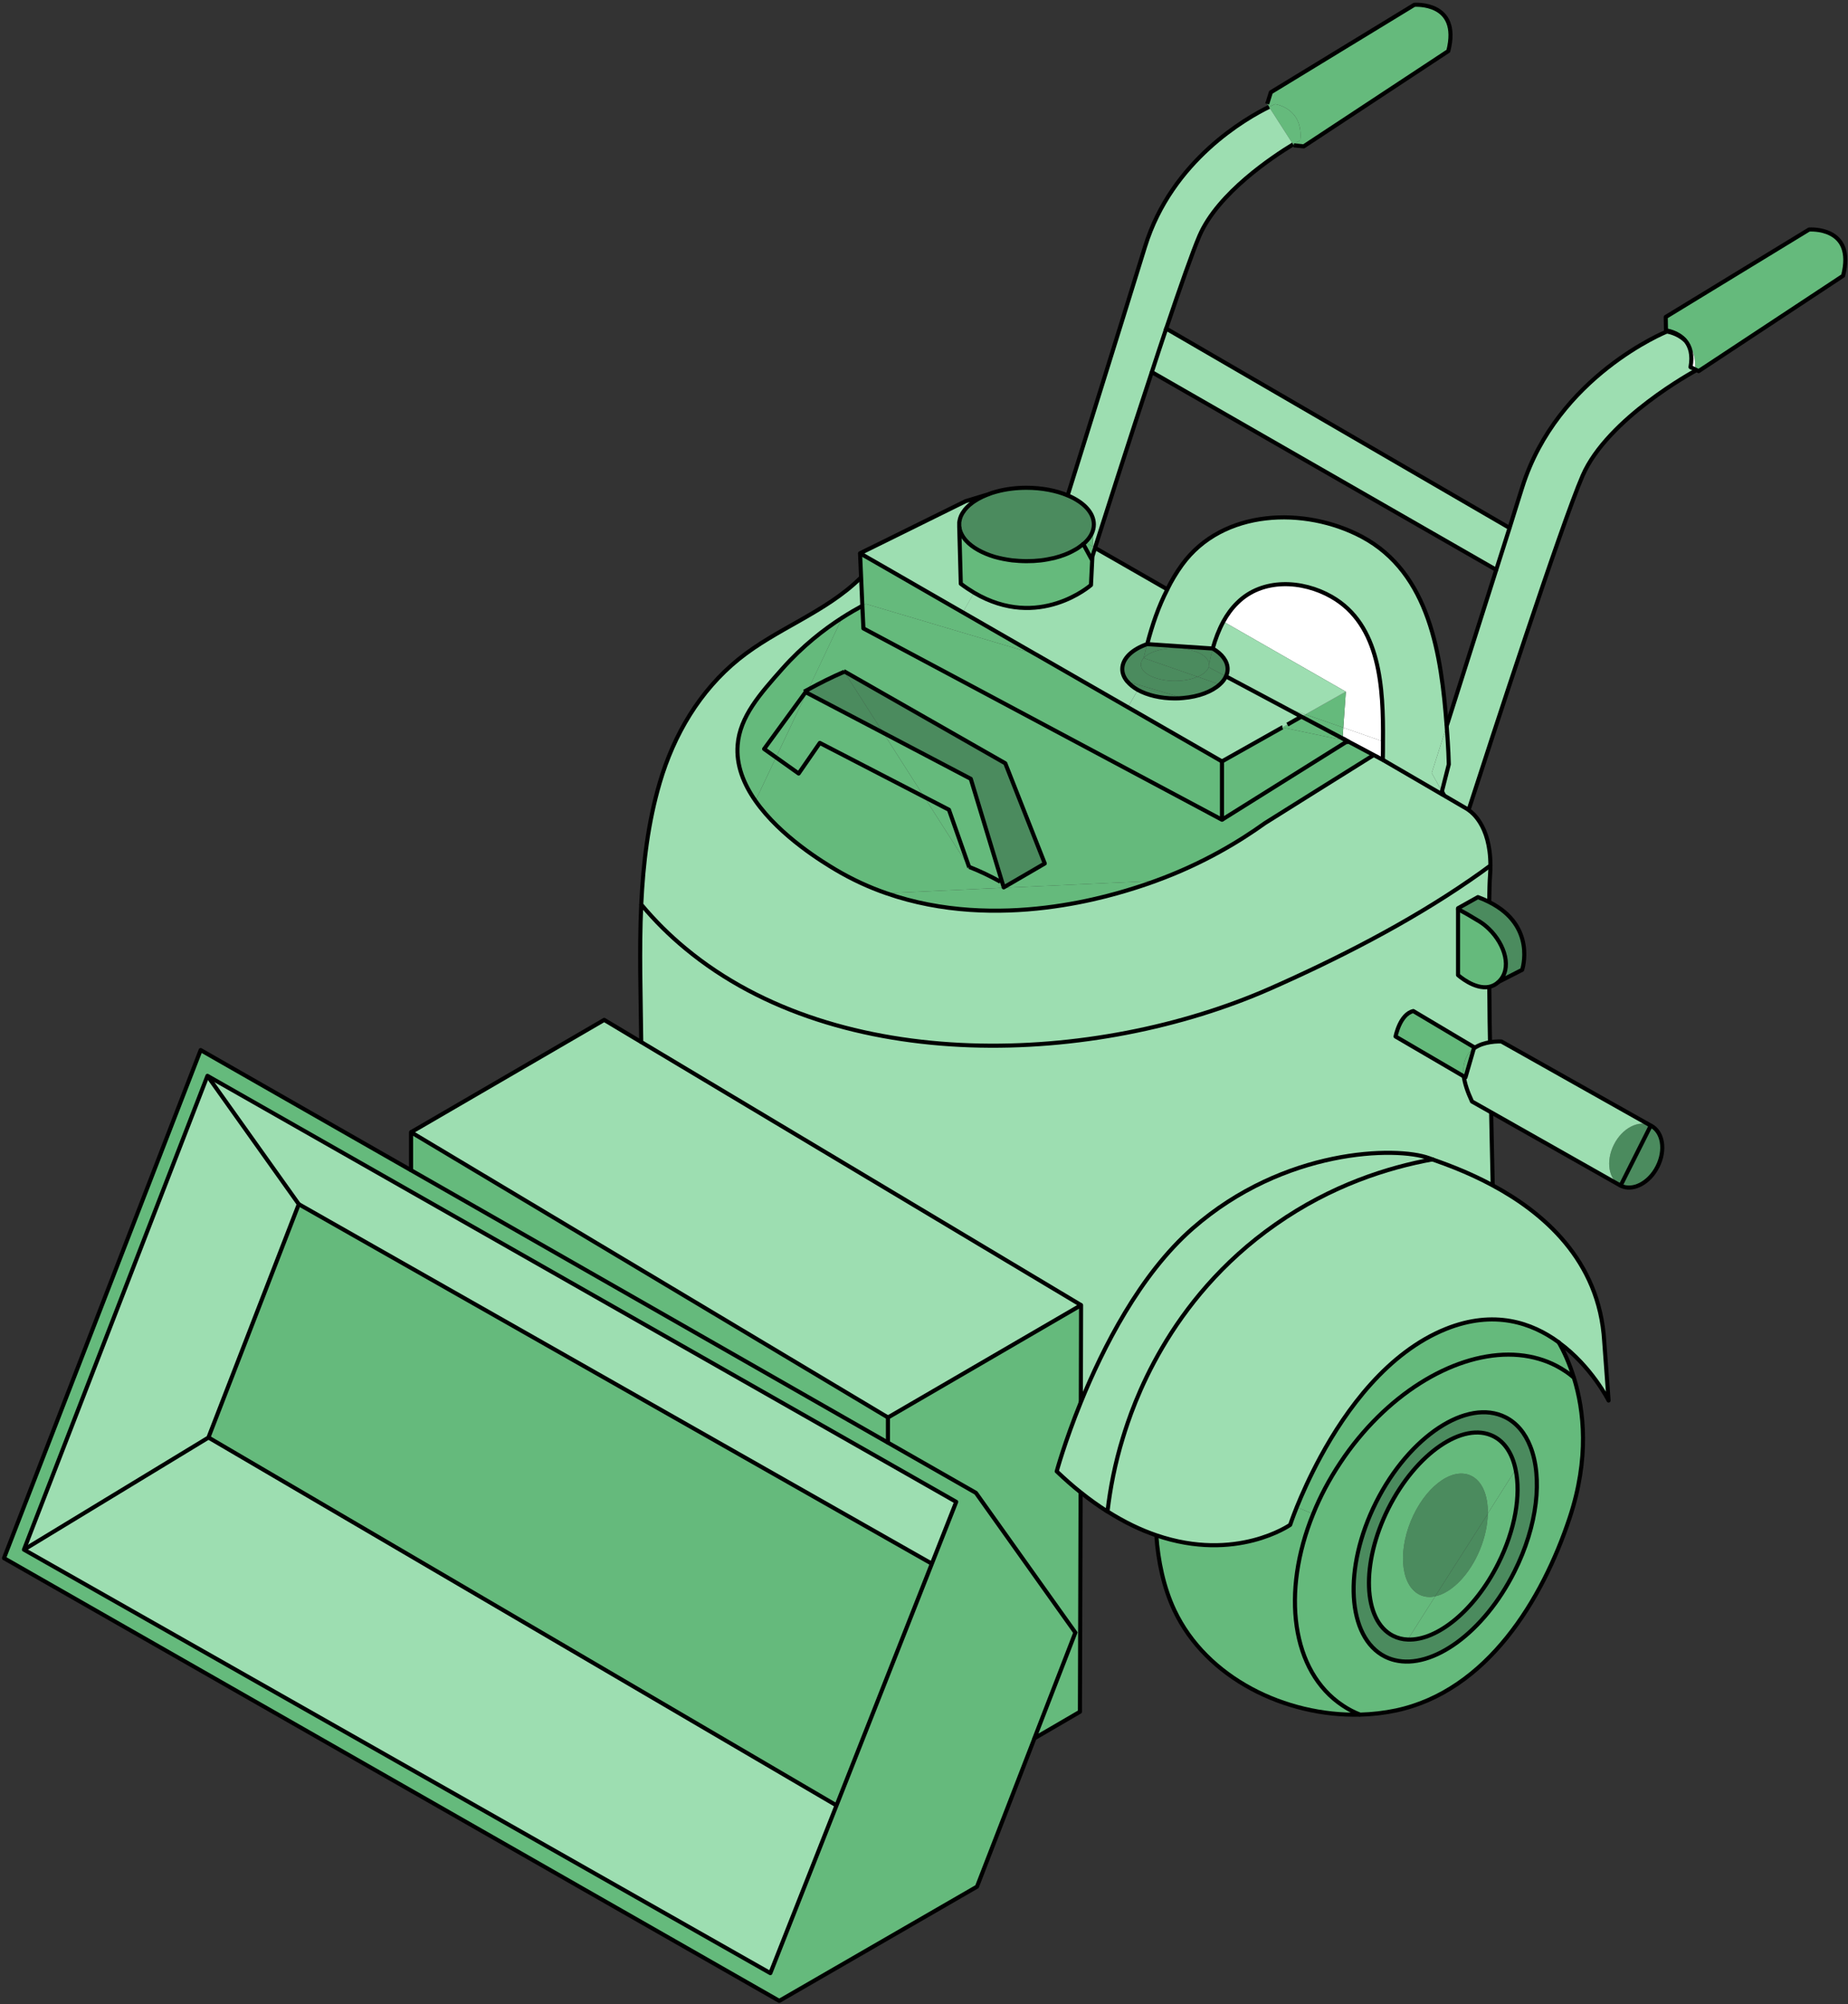 <svg viewBox="0 0 226 245" fill="none" xmlns="http://www.w3.org/2000/svg">
<rect x="0" y="0" width="226" height="245" fill="#333333" stroke="none"/>
<g clip-path="url(#clip0_1_21742)">
<path d="M168 92.3C167.62 92.54 167.23 92.78 166.85 93.02C162.79 95.56 158.73 98.09 154.69 100.63C151.75 102.74 147.26 105.53 141.35 107.68L122.75 108.53V108.48L127.77 105.56L122.94 93.31L103.19 82.04L103.24 82.12C101.74 82.77 100.27 83.5 98.84 84.29V84.27L103 75.51C103.89 74.94 104.72 74.46 105.46 74.06L105.59 76.82L149.44 100.21L164.59 90.73L164.95 90.69L164.78 90.59L167.81 92.2H167.82L168 92.3Z" fill="#65BA7C"/>
<path d="M169.13 90.64C169.13 91.41 169.13 92.16 169.11 92.89L168 92.3C168 92.3 168.03 92.28 168.05 92.27L167.82 92.2H167.81L164.78 90.59L164.63 90.51L164.19 90.27L164.21 90.03L164.28 88.95L169.13 90.64Z" fill="white"/>
<path d="M156.81 88.93H156.82L164.76 90.59H164.78L164.95 90.69L164.59 90.73L149.44 100.21V93.08L156.81 88.93Z" fill="#65BA7C"/>
<path d="M164.76 90.59L156.82 88.93L157.44 88.58L159.17 87.61L164.19 90.27L164.63 90.51L164.76 90.59Z" fill="#65BA7C"/>
<path d="M176.26 97.05L169.11 92.89C169.12 92.16 169.13 91.41 169.13 90.64C169.19 84.11 168.84 76.36 162.82 72.94C159.27 70.92 154.38 70.65 151.32 73.69C150.63 74.36 150.07 75.14 149.61 75.98C149.05 77.02 148.63 78.13 148.31 79.28L144.14 79L140.29 78.74C140.89 76.44 141.66 74.16 142.75 72.05C143.26 71.01 143.86 70 144.55 69.05C149.52 62.2 159.56 61.91 166.54 65.61C174.88 70.05 176.27 80.15 176.92 88.75C175.8 92.25 175.09 94.5 175.09 94.5L176.34 96.74C176.31 96.84 176.29 96.95 176.26 97.05Z" fill="#9DDEB1"/>
<path d="M151.32 73.69C154.38 70.65 159.27 70.92 162.82 72.94C168.84 76.36 169.19 84.11 169.13 90.64L164.28 88.95L164.59 84.56L164.58 84.55L149.61 75.98C150.07 75.14 150.63 74.36 151.32 73.69Z" fill="white"/>
<path d="M207.29 45.14C207.41 43.45 206.85 42.36 206.16 41.69C206.15 41.67 206.14 41.67 206.13 41.66C206.11 41.65 206.1 41.63 206.09 41.62C205.17 40.55 203.74 40.39 203.74 40.39L203.71 38.75L221.24 28.06C221.24 28.06 226.97 27.61 225.4 33.71L207.73 45.37L207.29 45.15V45.14Z" fill="#65BA7C"/>
<path d="M207.29 45.15L206.74 44.88C207.03 43.35 206.68 42.33 206.13 41.66C206.14 41.67 206.15 41.67 206.16 41.69C206.85 42.36 207.41 43.45 207.29 45.14V45.15Z" fill="white"/>
<path d="M207.27 45.36C207.27 45.36 196.62 51.1 193.55 58.14C190.95 64.11 182.21 90.96 179.6 99.02C179.39 98.86 179.26 98.8 179.26 98.8L176.62 97.26L176.34 96.74C176.58 95.77 176.86 94.67 177.18 93.45C177.16 92.49 177.11 91.56 177.05 90.61C177.01 90 176.96 89.38 176.92 88.76C178.46 83.91 180.76 76.68 182.98 69.66C183.53 67.93 184.08 66.21 184.61 64.54C185.14 62.81 185.67 61.15 186.16 59.58C190.44 45.93 203.85 40.53 203.85 40.53C203.85 40.53 205.1 40.69 206.09 41.62C206.1 41.63 206.11 41.65 206.13 41.66C206.68 42.33 207.03 43.35 206.74 44.88L207.29 45.15C207.29 45.22 207.29 45.28 207.27 45.36Z" fill="#9DDEB1"/>
<path d="M201.88 137.6C203.36 138.34 203.73 140.59 202.71 142.61C201.69 144.64 199.67 145.68 198.19 144.94L201.88 137.6Z" fill="#4B8B5E"/>
<path d="M201.88 137.6L198.19 144.94C196.72 144.2 196.35 141.96 197.37 139.93C198.39 137.9 200.41 136.86 201.88 137.6Z" fill="#4B8B5E"/>
<path d="M190.64 164.11L190.63 164.1H190.64V164.11Z" fill="white"/>
<path d="M168.29 183.64C164.23 191.72 164.72 200.17 169.39 202.52C169.77 202.71 170.16 202.85 170.57 202.95C175.19 204.09 181.47 199.57 185.2 192.14C188.05 186.47 188.66 180.62 187.15 176.82C186.51 175.19 185.49 173.95 184.1 173.25C179.43 170.91 172.36 175.56 168.29 183.64ZM166.1 175.86C172.2 168.44 180.42 164.58 187.01 165.83C188.58 166.13 190.05 166.7 191.38 167.59C191.77 167.84 192.14 168.12 192.48 168.43C193.72 172.41 194.38 178.26 191.96 185.55C188.63 195.58 181.86 206.72 170.72 209.1C169.29 209.4 167.82 209.57 166.33 209.61C165.59 209.32 164.88 208.95 164.21 208.5C157.92 204.33 156.69 194.66 160.59 185.08C161.44 182.97 162.55 180.86 163.91 178.82C164.6 177.78 165.33 176.79 166.1 175.86Z" fill="#65BA7C"/>
<path d="M182.98 69.66L140.86 45.49C141.45 43.67 142.05 41.87 142.62 40.17L184.61 64.54C184.08 66.21 183.53 67.93 182.98 69.66Z" fill="#9DDEB1"/>
<path d="M183.27 120.03C182.91 120.37 182.53 120.55 182.13 120.64C180.31 121.02 178.31 119.2 178.31 119.2V111.13C179.03 111.52 179.93 112.03 180.97 112.67C181.38 112.93 181.77 113.24 182.12 113.59C184.05 115.47 184.97 118.44 183.27 120.03Z" fill="#65BA7C"/>
<path d="M178.31 111.03V119.2C178.31 119.2 180.31 121.02 182.13 120.64L182.15 122.3C182.16 123.98 182.18 125.69 182.22 127.41C181.6 127.51 180.87 127.72 180.26 128.15L180.29 128.03L172.84 123.6C171.19 123.98 170.67 126.71 170.67 126.71L179.01 131.58C179.13 132.43 179.45 133.44 180.02 134.66L182.36 135.98L182.44 139.84L182.55 144.91C179.51 143.27 176.74 142.29 175.19 141.74C175.19 141.74 175.19 141.73 175.17 141.73H175.16C175.01 141.67 174.88 141.62 174.75 141.58C170.76 140.13 157.05 140.36 145.84 150.17C139.39 155.81 134.86 164.8 132.17 171.41L132.2 159.55L78.41 127.39C78.35 121.83 78.15 116.17 78.41 110.57C80.07 112.56 81.88 114.35 83.83 115.96C102.64 131.55 133.94 130.29 155.39 120.82C163.36 117.3 172.16 112.84 179.75 107.6C180.6 107.02 181.44 106.42 182.26 105.81C182.26 106.17 182.25 106.55 182.22 106.94C182.16 107.7 182.13 108.85 182.11 110.27C181.69 110.05 181.23 109.85 180.73 109.67L178.3 111.03H178.31Z" fill="#9DDEB1"/>
<path d="M186.15 118.56L183.27 120.03C184.97 118.44 184.05 115.47 182.12 113.59C181.77 113.24 181.38 112.93 180.97 112.67C179.93 112.03 179.03 111.52 178.31 111.13V111.03L180.74 109.67C181.24 109.85 181.7 110.05 182.12 110.27C187.95 113.2 186.15 118.56 186.15 118.56Z" fill="#4B8B5E"/>
<path d="M181.95 185.02V185.06L175.52 195.13C174.91 195.28 174.32 195.24 173.77 195.02C171.43 194.07 170.88 190.01 172.53 185.96C174.19 181.9 177.42 179.39 179.76 180.34C181.23 180.94 181.99 182.75 181.95 185.02Z" fill="#4B8B5E"/>
<path d="M175.52 195.13L181.95 185.06C181.92 186.41 181.61 187.91 181 189.41C179.73 192.52 177.53 194.72 175.52 195.14V195.13Z" fill="#4B8B5E"/>
<path d="M169.79 184.4C173.18 177.67 178.93 173.72 182.64 175.58C184.05 176.29 184.96 177.75 185.35 179.65L181.95 185.02C181.99 182.75 181.23 180.94 179.76 180.34C177.42 179.39 174.19 181.9 172.53 185.96C170.88 190.01 171.43 194.07 173.77 195.02C174.32 195.24 174.91 195.28 175.52 195.14L172.16 200.43C171.53 200.41 170.93 200.26 170.37 199.98C166.67 198.12 166.41 191.14 169.79 184.4Z" fill="#65BA7C"/>
<path d="M201.88 137.6C200.41 136.86 198.39 137.9 197.37 139.93C196.35 141.96 196.72 144.2 198.19 144.94L182.36 135.98L180.02 134.66C179.45 133.44 179.13 132.43 179.01 131.58L179.22 131.7L180.25 128.16H180.26C180.87 127.72 181.6 127.51 182.22 127.41C183 127.28 183.61 127.32 183.61 127.32L201.88 137.6Z" fill="#9DDEB1"/>
<path d="M179.01 131.58C178.78 129.81 179.4 128.77 180.25 128.16L179.22 131.7L179.01 131.58Z" fill="#65BA7C"/>
<path d="M180.25 128.16C179.4 128.77 178.78 129.81 179.01 131.58L170.67 126.71C170.67 126.71 171.19 123.98 172.84 123.6L180.29 128.03L180.26 128.15H180.25V128.16Z" fill="#65BA7C"/>
<path d="M175.09 94.5C175.09 94.5 175.8 92.25 176.92 88.76C176.96 89.38 177.01 90 177.05 90.61C177.11 91.56 177.16 92.49 177.18 93.44C176.86 94.67 176.58 95.77 176.34 96.74L175.09 94.5Z" fill="#9DDEB1"/>
<path d="M175.19 141.74C176.74 142.29 179.51 143.27 182.55 144.91C188.57 148.15 195.61 153.95 196.19 164.01L196.72 171.21C196.72 171.21 194.65 167.05 190.65 164.13C190.65 164.13 190.647 164.123 190.64 164.11L190.63 164.1C187.32 161.67 182.7 160.11 176.85 162.45C169.69 165.32 164.61 172.35 161.51 178.06C160.18 180.51 159.21 182.71 158.59 184.24C158.05 185.59 157.78 186.41 157.78 186.41C157.78 186.41 151.18 191.03 141.42 187.69C139.54 187.05 137.55 186.11 135.45 184.78H135.44C135.77 181.96 136.35 178.91 137.34 175.71C138.49 171.98 142.72 158.95 156.01 149.67C162.83 144.89 169.73 142.72 175.18 141.73H175.2L175.19 141.74Z" fill="#9DDEB1"/>
<path d="M185.35 179.65C186.01 182.73 185.31 186.99 183.22 191.15C180.34 196.88 175.75 200.59 172.16 200.43L175.52 195.14C177.53 194.72 179.73 192.52 181 189.41C181.61 187.91 181.92 186.41 181.95 185.06V185.02L185.35 179.65Z" fill="#65BA7C"/>
<path d="M175.17 141.73C169.72 142.72 162.82 144.89 156 149.67C142.71 158.95 138.48 171.98 137.33 175.71C136.34 178.91 135.76 181.96 135.43 184.78C134.36 184.1 133.27 183.33 132.15 182.43C131.19 181.67 130.22 180.81 129.23 179.87C129.23 179.87 130.2 176.29 132.18 171.41C134.87 164.8 139.4 155.81 145.85 150.17C157.06 140.36 170.77 140.13 174.76 141.58C174.89 141.62 175.02 141.67 175.17 141.73Z" fill="#9DDEB1"/>
<path d="M92.39 97.9C95.46 102.3 100.82 105.49 102.13 106.28C104.18 107.5 106.27 108.46 108.38 109.19C122.11 113.98 136.2 109.4 139.51 108.32C140.14 108.12 140.75 107.9 141.35 107.68C147.26 105.53 151.75 102.74 154.69 100.63C158.73 98.09 162.79 95.56 166.85 93.02C167.23 92.78 167.62 92.54 168 92.3L169.11 92.89L176.26 97.05L176.62 97.26L179.26 98.8C179.26 98.8 179.39 98.86 179.6 99.02C179.95 99.26 180.5 99.74 181.01 100.57C181.67 101.64 182.27 103.31 182.27 105.81C181.45 106.42 180.61 107.02 179.76 107.6C172.17 112.84 163.37 117.3 155.4 120.82C133.95 130.29 102.65 131.55 83.84 115.96C81.89 114.35 80.08 112.56 78.42 110.57C78.66 105.52 79.26 100.51 80.69 95.66C82.41 89.81 85.57 84.44 90.34 80.58C95.01 76.81 100.93 74.89 105.23 70.66L105.31 70.63L105.46 74.05C104.72 74.46 103.89 74.94 103 75.5C100.77 76.94 98.16 78.96 95.68 81.75C92.94 84.84 90.48 87.61 90.21 91.07C90.01 93.53 90.95 95.85 92.39 97.9Z" fill="#9DDEB1"/>
<path d="M167.82 92.2L168.05 92.27C168.05 92.27 168.02 92.29 168 92.3L167.82 92.2Z" fill="white"/>
<path d="M182.64 175.58C178.93 173.72 173.18 177.67 169.79 184.4C166.41 191.14 166.67 198.12 170.37 199.98C170.93 200.26 171.53 200.41 172.16 200.43C175.75 200.59 180.34 196.88 183.22 191.15C185.31 186.99 186.01 182.73 185.35 179.65C184.96 177.75 184.05 176.29 182.64 175.58ZM187.15 176.82C188.66 180.62 188.05 186.47 185.2 192.14C181.47 199.57 175.19 204.09 170.57 202.95C170.16 202.85 169.77 202.71 169.39 202.52C164.72 200.17 164.23 191.72 168.29 183.64C172.36 175.56 179.43 170.91 184.1 173.25C185.49 173.95 186.51 175.19 187.15 176.81V176.82Z" fill="#4B8B5E"/>
<path d="M164.59 84.56L164.28 88.95L159.65 87.34L164.59 84.56Z" fill="#65BA7C"/>
<path d="M164.59 84.55V84.56L164.58 84.55H164.59Z" fill="white"/>
<path d="M164.59 84.56L159.65 87.34L164.58 84.55L164.59 84.56Z" fill="white"/>
<path d="M164.58 84.55L159.65 87.34H159.64L156.81 86.35L149.92 82.68C150.06 82.4 150.13 82.1 150.13 81.79C150.13 80.82 149.43 79.93 148.31 79.28C148.63 78.13 149.05 77.02 149.61 75.98L164.58 84.55Z" fill="#9DDEB1"/>
<path d="M160.59 185.08C156.69 194.66 157.92 204.33 164.21 208.5C164.88 208.95 165.59 209.32 166.33 209.61C157.2 209.84 147.54 205.16 143.62 196.85C142.3 194.05 141.64 190.86 141.41 187.69C151.17 191.03 157.77 186.41 157.77 186.41C157.77 186.41 158.04 185.59 158.58 184.24L160.59 185.08Z" fill="#65BA7C"/>
<path d="M158.58 184.24C159.2 182.71 160.17 180.51 161.5 178.06C164.6 172.35 169.68 165.32 176.84 162.45C182.69 160.11 187.31 161.67 190.62 164.1H190.64C190.64 164.1 190.65 164.12 190.65 164.13C191.22 165.14 191.91 166.59 192.48 168.43C192.14 168.12 191.77 167.84 191.38 167.59C190.05 166.7 188.58 166.13 187.01 165.83C180.42 164.58 172.2 168.44 166.1 175.86C165.33 176.79 164.6 177.78 163.91 178.82C162.55 180.86 161.44 182.97 160.59 185.08L158.58 184.24Z" fill="#65BA7C"/>
<path d="M159.64 87.34H159.65L164.28 88.95L164.21 90.03L164.19 90.27L159.17 87.61L159.61 87.36L159.64 87.34Z" fill="#65BA7C"/>
<path d="M159.64 87.34L159.61 87.36L159.17 87.61L159.16 87.6L159.61 87.35L159.64 87.34Z" fill="white"/>
<path d="M156.81 86.35L159.64 87.34L159.61 87.35L159.16 87.6L156.81 86.35Z" fill="#9DDEB1"/>
<path d="M157.44 88.58L159.16 87.6L159.17 87.61L157.44 88.58Z" fill="white"/>
<path d="M159.01 17.15C159.01 17.15 158.69 17.32 158.15 17.65H158.14L155.2 13.07C155.67 12.84 155.94 12.73 155.94 12.73C155.94 12.73 159.42 13.18 159.01 17.15Z" fill="#65BA7C"/>
<path d="M159.01 17.15C159.42 13.18 155.94 12.73 155.94 12.73C155.94 12.73 155.67 12.84 155.2 13.07L154.97 12.71L155.42 11.28L172.96 0.59C172.96 0.59 178.68 0.13 177.12 6.24L159.44 17.89L158.22 17.77L158.15 17.65C158.69 17.32 159.01 17.15 159.01 17.15Z" fill="#65BA7C"/>
<path d="M147.86 81.23C147.99 80.58 148.13 79.93 148.31 79.29C149.43 79.93 150.13 80.82 150.13 81.79C150.13 82.1 150.06 82.4 149.92 82.68L147.81 81.56C147.81 81.56 147.82 81.52 147.82 81.49C147.84 81.43 147.85 81.37 147.85 81.3C147.86 81.28 147.86 81.26 147.86 81.24V81.23Z" fill="#4B8B5E"/>
<path d="M148.31 79.29L144.14 79L148.31 79.28V79.29Z" fill="white"/>
<path d="M147.85 81.3C147.85 81.37 147.84 81.43 147.82 81.49C147.83 81.42 147.84 81.36 147.85 81.3Z" fill="white"/>
<path d="M147.81 81.56L149.92 82.68C149.77 83.04 149.5 83.38 149.16 83.68L146.46 82.73C147.16 82.44 147.65 82.03 147.81 81.56Z" fill="#4B8B5E"/>
<path d="M146.45 82.73C145.72 83.05 144.75 83.24 143.69 83.24C141.39 83.24 139.52 82.34 139.52 81.24C139.52 80.95 139.64 80.68 139.87 80.44L146.45 82.73Z" fill="#4B8B5E"/>
<path d="M143.69 79.24C145.99 79.24 147.85 80.12 147.86 81.23C147.86 81.23 147.86 81.28 147.85 81.3C147.84 81.36 147.83 81.42 147.82 81.49C147.82 81.52 147.81 81.54 147.81 81.56C147.65 82.03 147.16 82.44 146.46 82.73H146.45L139.87 80.44C140.51 79.73 141.98 79.24 143.69 79.24Z" fill="#4B8B5E"/>
<path d="M143.69 79.24C141.98 79.24 140.51 79.73 139.87 80.44C140 79.86 140.14 79.31 140.29 78.75L144.14 79L148.31 79.29C148.13 79.93 147.99 80.58 147.86 81.23C147.85 80.12 145.99 79.24 143.69 79.24Z" fill="#4B8B5E"/>
<path d="M156.81 88.93L149.44 93.08L137.93 86.46L139.15 84.34C140.31 84.98 141.92 85.38 143.69 85.38C144.03 85.38 144.36 85.37 144.68 85.33H144.69C146.58 85.17 148.19 84.56 149.16 83.68C149.5 83.38 149.77 83.04 149.92 82.68L156.81 86.35L159.16 87.6L157.44 88.58L156.82 88.93H156.81Z" fill="#9DDEB1"/>
<path d="M139.52 81.24C139.52 82.34 141.39 83.24 143.69 83.24C144.75 83.24 145.72 83.05 146.45 82.73H146.46L149.16 83.68C148.19 84.56 146.58 85.17 144.69 85.33H144.68L137.87 83.31H137.86C137.47 82.85 137.25 82.34 137.25 81.79C137.25 80.5 138.47 79.37 140.29 78.74C140.14 79.31 140 79.86 139.87 80.43C139.64 80.68 139.52 80.95 139.52 81.24Z" fill="#4B8B5E"/>
<path d="M137.87 83.31L144.68 85.33C144.36 85.37 144.03 85.38 143.69 85.38C141.92 85.38 140.31 84.98 139.15 84.34C138.62 84.04 138.19 83.69 137.87 83.31Z" fill="#4B8B5E"/>
<path d="M133.64 66.83L133.77 64.11C133.77 62.66 132.52 61.38 130.57 60.56C132.08 55.71 136.83 40.53 140.03 30.16C143.31 19.54 152.52 14.38 155.2 13.07L158.14 17.65C155.72 19.12 148.94 23.58 146.68 28.84C145.85 30.77 144.34 35.08 142.62 40.17C142.05 41.87 141.45 43.67 140.86 45.49C137.98 54.2 135 63.55 133.91 66.98L133.64 66.83Z" fill="#9DDEB1"/>
<path d="M133.91 66.98L142.75 72.05C141.66 74.16 140.89 76.44 140.29 78.74C138.47 79.37 137.25 80.5 137.25 81.79C137.25 82.34 137.47 82.85 137.86 83.31H137.87C138.19 83.69 138.62 84.04 139.15 84.34L137.93 86.46L126.67 79.99H126.66L117.74 74.86L119.12 72.46C127.05 77.14 133.41 71.52 133.41 71.52L133.58 68.04C133.65 67.81 133.76 67.45 133.91 66.98Z" fill="#9DDEB1"/>
<path d="M133.58 68.04L133.64 66.83L133.91 66.98C133.76 67.45 133.65 67.81 133.58 68.04Z" fill="white"/>
<path d="M133.77 64.11L133.64 66.83L132.72 66.3C133.39 65.65 133.77 64.91 133.77 64.11Z" fill="#65BA7C"/>
<path d="M133.48 68.34L132.48 66.51C132.56 66.45 132.64 66.37 132.72 66.3L133.64 66.83L133.58 68.04C133.51 68.24 133.48 68.34 133.48 68.34Z" fill="#65BA7C"/>
<path d="M132.21 159.55L108.6 173.28H108.59L50.27 138.41L73.89 124.68L78.42 127.39L132.21 159.55Z" fill="#9DDEB1"/>
<path d="M132.1 199.58L132.07 209.26L126.51 212.5V212.48L131.51 199.58H132.1Z" fill="#65BA7C"/>
<path d="M130.57 60.56C132.52 61.38 133.77 62.66 133.77 64.11C133.77 64.91 133.39 65.65 132.72 66.3C132.64 66.37 132.56 66.45 132.48 66.51H132.47C132.34 66.63 132.21 66.74 132.06 66.84C131.92 66.95 131.77 67.05 131.61 67.14C131.49 67.21 131.37 67.28 131.25 67.34C131.18 67.38 131.11 67.42 131.04 67.45C130.85 67.55 130.65 67.64 130.45 67.72C130.25 67.81 130.04 67.88 129.82 67.95C129.78 67.97 129.74 67.98 129.69 68C129.46 68.07 129.21 68.14 128.96 68.21C128.69 68.27 128.41 68.33 128.13 68.38C127.85 68.43 127.56 68.48 127.27 68.51C127 68.54 126.71 68.56 126.43 68.58C126.14 68.59 125.85 68.6 125.56 68.6C124.95 68.6 124.36 68.56 123.79 68.5C123.41 68.45 123.05 68.39 122.69 68.32C122.33 68.25 121.98 68.16 121.65 68.07C120.16 67.62 118.94 66.94 118.18 66.11C117.9 65.81 117.69 65.48 117.54 65.14C117.47 64.98 117.41 64.81 117.38 64.64C117.36 64.55 117.34 64.46 117.33 64.38V64.11C117.33 64.03 117.33 63.94 117.33 63.86C117.34 63.81 117.35 63.76 117.36 63.7C117.43 63.25 117.62 62.83 117.93 62.43C117.99 62.34 118.06 62.25 118.14 62.17C118.21 62.08 118.3 61.99 118.39 61.91C118.48 61.82 118.57 61.73 118.67 61.66C119.24 61.18 119.97 60.77 120.81 60.45C121.15 60.31 121.52 60.19 121.9 60.09H121.91C123.01 59.79 124.25 59.63 125.56 59.63C127.45 59.63 129.2 59.98 130.59 60.56H130.57Z" fill="#4B8B5E"/>
<path d="M126.67 79.99L137.93 86.46L149.44 93.08V100.21L105.59 76.82L105.46 74.06C105.61 73.98 105.76 73.9 105.9 73.83L126.66 79.99H126.67Z" fill="#65BA7C"/>
<path d="M123.77 68.5C124.34 68.56 124.93 68.6 125.54 68.6C125.83 68.6 126.12 68.59 126.41 68.58C126.12 68.6 125.83 68.61 125.54 68.61C124.93 68.61 124.34 68.57 123.77 68.5Z" fill="white"/>
<path d="M122.75 108.53L141.35 107.68C140.75 107.9 140.14 108.12 139.51 108.32C136.2 109.4 122.11 113.98 108.38 109.19L122.75 108.53Z" fill="#65BA7C"/>
<path d="M122.67 68.32C123.03 68.39 123.39 68.45 123.77 68.5C123.39 68.46 123.03 68.4 122.67 68.32Z" fill="white"/>
<path d="M118.72 95.21L122.52 107.73L122.34 107.79C121.12 107.11 119.86 106.5 118.55 105.99L118.51 105.97L116.05 98.99L113.02 97.42L108.02 89.59L118.72 95.21Z" fill="#65BA7C"/>
<path d="M122.34 107.79L118.55 105.99C119.86 106.5 121.12 107.11 122.34 107.79Z" fill="white"/>
<path d="M122.75 108.53L108.38 109.19C106.27 108.46 104.18 107.5 102.13 106.28C100.82 105.49 95.46 102.3 92.39 97.9L94.9 92.59L97.67 94.56L100.26 90.82L113.02 97.42L118.53 106.04L118.51 105.97L118.55 105.99L122.34 107.79L122.52 107.73L122.75 108.48V108.53Z" fill="#65BA7C"/>
<path d="M118.53 106.04L113.02 97.42L116.05 98.99L118.51 105.97L118.53 106.04Z" fill="#65BA7C"/>
<path d="M128.94 68.21C129.19 68.14 129.44 68.07 129.67 68C129.72 67.98 129.76 67.97 129.8 67.95C130.02 67.88 130.23 67.81 130.43 67.72C130.63 67.64 130.83 67.55 131.02 67.45C131.09 67.42 131.16 67.38 131.23 67.34C131.35 67.28 131.47 67.21 131.59 67.14C131.75 67.05 131.9 66.95 132.04 66.84C132.19 66.74 132.32 66.63 132.45 66.52H132.46L133.46 68.34C133.46 68.34 133.49 68.24 133.56 68.04L133.39 71.52C133.39 71.52 127.03 77.14 119.1 72.46C118.57 72.14 118.02 71.78 117.47 71.36L117.29 64.38C117.3 64.46 117.32 64.55 117.34 64.64C117.37 64.81 117.43 64.98 117.5 65.14C117.65 65.48 117.86 65.81 118.14 66.11C118.9 66.94 120.12 67.62 121.61 68.07C121.94 68.16 122.29 68.25 122.65 68.32C123.01 68.4 123.37 68.46 123.75 68.5C124.32 68.57 124.91 68.61 125.52 68.61C125.81 68.61 126.1 68.6 126.39 68.58C126.67 68.56 126.96 68.54 127.23 68.51C127.52 68.48 127.81 68.43 128.09 68.38C128.37 68.33 128.65 68.27 128.92 68.21H128.94Z" fill="#65BA7C"/>
<path d="M117.31 63.86C117.31 63.94 117.31 64.03 117.31 64.11V64.38L117.5 71.36C118.05 71.78 118.6 72.14 119.13 72.46L117.75 74.86L108.47 69.52L105.19 67.64L118.1 61.27L120.8 60.45C119.96 60.77 119.23 61.18 118.66 61.66C118.56 61.73 118.47 61.82 118.38 61.91C118.29 61.99 118.2 62.08 118.13 62.17C118.05 62.25 117.98 62.34 117.92 62.43C117.61 62.83 117.42 63.25 117.35 63.7C117.34 63.76 117.33 63.81 117.32 63.86H117.31Z" fill="#9DDEB1"/>
<path d="M116.94 183.6L113.96 191.16L36.54 147.21L25.37 131.52L108.58 178.84L116.94 183.6Z" fill="#9DDEB1"/>
<path d="M113.96 191.16L102.3 220.71L25.49 175.73L36.54 147.21L113.96 191.16Z" fill="#65BA7C"/>
<path d="M108.02 89.59L113.02 97.42L100.26 90.82L97.67 94.56L94.9 92.59L98.65 84.68L108.02 89.59Z" fill="#65BA7C"/>
<path d="M132.15 182.43L132.1 199.58H131.51L129.47 196.72L119.35 182.5L108.59 176.36V173.28H108.6L132.21 159.55L132.18 171.41C130.2 176.29 129.23 179.87 129.23 179.87C130.22 180.81 131.19 181.67 132.15 182.43Z" fill="#65BA7C"/>
<path d="M108.59 176.36L50.27 143.06V138.41L108.59 173.28V176.36Z" fill="#65BA7C"/>
<path d="M108.02 89.59L98.65 84.68V84.67L98.83 84.32V84.31L103.24 82.12L108.02 89.59Z" fill="#4B8B5E"/>
<path d="M105.9 73.83C105.76 73.9 105.61 73.98 105.46 74.06L105.31 70.63L105.18 67.64L108.46 69.52L117.74 74.86L126.66 79.99L105.9 73.83Z" fill="#65BA7C"/>
<path d="M103.24 82.12L103.19 82.04L122.94 93.31L127.77 105.56L122.75 108.48L122.52 107.73L118.72 95.21L108.02 89.59L103.24 82.12Z" fill="#4B8B5E"/>
<path d="M102.3 220.71L94.21 241.21L2.93 189.44L25.49 175.74V175.73L102.3 220.71Z" fill="#9DDEB1"/>
<path d="M103.24 82.12L98.83 84.31H98.84V84.29C100.27 83.5 101.74 82.77 103.24 82.12Z" fill="white"/>
<path d="M98.84 84.3H98.83V84.32L98.46 84.5C98.58 84.42 98.71 84.35 98.84 84.29V84.3Z" fill="white"/>
<path d="M98.65 84.68L94.9 92.59L93.45 91.56L98.52 84.61L98.65 84.68Z" fill="#65BA7C"/>
<path d="M98.83 84.32L98.65 84.67L98.52 84.61L93.45 91.56L94.9 92.59L92.39 97.9C90.95 95.85 90.01 93.53 90.21 91.07C90.48 87.61 92.94 84.84 95.68 81.75C98.16 78.96 100.77 76.94 103 75.51L98.85 84.27V84.29C98.71 84.35 98.58 84.42 98.46 84.5L98.83 84.32Z" fill="#65BA7C"/>
<path d="M36.54 147.21L25.49 175.73V175.74L2.93 189.44L25.37 131.52L36.54 147.21Z" fill="#9DDEB1"/>
<path d="M108.58 178.84L25.37 131.52L2.93 189.44L94.21 241.21L102.3 220.71L113.96 191.16L116.94 183.6L108.58 178.84ZM0.49 190.48L24.54 128.37L50.27 143.06L108.59 176.36L119.35 182.5L129.47 196.72L131.51 199.58L126.51 212.48V212.5L119.48 230.64L95.3 244.6L0.49 190.48Z" fill="#65BA7C"/>
<path d="M184.61 64.54C185.14 62.81 185.67 61.15 186.16 59.58C190.44 45.93 203.85 40.53 203.85 40.53C203.85 40.53 205.1 40.69 206.09 41.62" stroke="black" stroke-width="0.5" stroke-linejoin="round"/>
<path d="M176.92 88.75C178.46 83.91 180.76 76.68 182.98 69.66" stroke="black" stroke-width="0.5" stroke-linejoin="round"/>
<path d="M176.62 97.26L176.34 96.74" stroke="black" stroke-width="0.5" stroke-linejoin="round"/>
<path d="M207.29 45.15C207.29 45.22 207.29 45.28 207.27 45.36C207.27 45.36 196.62 51.1 193.55 58.14C190.95 64.11 182.21 90.96 179.6 99.02" stroke="black" stroke-width="0.5" stroke-linejoin="round"/>
<path d="M25.37 131.52L36.54 147.21L25.49 175.73V175.74L2.93 189.44" stroke="black" stroke-width="0.5" stroke-linejoin="round"/>
<path d="M102.3 220.71L25.49 175.73" stroke="black" stroke-width="0.5" stroke-linejoin="round"/>
<path d="M113.96 191.16L36.54 147.21H36.53" stroke="black" stroke-width="0.5" stroke-linejoin="round"/>
<path d="M50.27 138.41L73.89 124.68L78.42 127.39" stroke="black" stroke-width="0.5" stroke-linejoin="round"/>
<path d="M50.27 143.06L24.54 128.37L0.49 190.48L95.3 244.6L119.48 230.64L126.51 212.5" stroke="black" stroke-width="0.5" stroke-linejoin="round"/>
<path d="M113.96 191.16L102.3 220.71L94.21 241.21L2.93 189.44L25.37 131.52L108.58 178.84L116.94 183.6L113.96 191.16Z" stroke="black" stroke-width="0.5" stroke-linejoin="round"/>
<path d="M108.59 176.36L50.27 143.06V138.41L108.59 173.28" stroke="black" stroke-width="0.5" stroke-linejoin="round"/>
<path d="M50.27 138.41V138.4" stroke="black" stroke-width="0.5" stroke-linejoin="round"/>
<path d="M182.36 135.98L182.44 139.84L182.55 144.91" stroke="black" stroke-width="0.5" stroke-linejoin="round"/>
<path d="M182.13 120.64L182.15 122.3C182.16 123.98 182.18 125.69 182.22 127.41" stroke="black" stroke-width="0.5" stroke-linejoin="round"/>
<path d="M182.27 105.81C182.27 106.17 182.26 106.55 182.23 106.94C182.17 107.7 182.14 108.85 182.12 110.27" stroke="black" stroke-width="0.5" stroke-linejoin="round"/>
<path d="M132.21 159.55L78.42 127.39C78.36 121.83 78.16 116.17 78.42 110.57" stroke="black" stroke-width="0.5" stroke-linejoin="round"/>
<path d="M176.26 97.05L176.62 97.26L179.26 98.8C179.26 98.8 179.39 98.86 179.6 99.02C179.95 99.26 180.5 99.74 181.01 100.57C181.67 101.64 182.27 103.31 182.27 105.81C181.45 106.42 180.61 107.02 179.76 107.6C172.17 112.84 163.37 117.3 155.4 120.82C133.95 130.29 102.65 131.55 83.84 115.96C81.89 114.35 80.08 112.56 78.42 110.57C78.66 105.52 79.26 100.51 80.69 95.66C82.41 89.81 85.57 84.44 90.34 80.58C95.01 76.81 100.93 74.89 105.23 70.66L105.31 70.63" stroke="black" stroke-width="0.5" stroke-linejoin="round"/>
<path d="M132.15 182.43L132.1 199.58L132.07 209.26L126.51 212.5V212.48L131.51 199.58L129.47 196.72L119.35 182.5L108.59 176.36V173.28H108.6L132.21 159.55L132.18 171.41" stroke="black" stroke-width="0.5" stroke-linejoin="round"/>
<path d="M135.43 184.78C134.36 184.1 133.27 183.33 132.15 182.43C131.19 181.67 130.22 180.81 129.23 179.87C129.23 179.87 130.2 176.29 132.18 171.41C134.87 164.8 139.4 155.81 145.85 150.17C157.06 140.36 170.77 140.13 174.76 141.58C174.89 141.62 175.02 141.67 175.17 141.73" stroke="black" stroke-width="0.5" stroke-linejoin="round"/>
<path d="M190.65 164.13C191.22 165.14 191.91 166.59 192.48 168.43" stroke="black" stroke-width="0.5" stroke-linejoin="round"/>
<path d="M166.33 209.61C157.2 209.84 147.54 205.16 143.62 196.85C142.3 194.05 141.64 190.86 141.41 187.69" stroke="black" stroke-width="0.5" stroke-linejoin="round"/>
<path d="M175.19 141.74C176.74 142.29 179.51 143.27 182.55 144.91C188.57 148.15 195.61 153.95 196.19 164.01L196.72 171.21C196.72 171.21 194.65 167.05 190.65 164.13C190.65 164.13 190.647 164.123 190.64 164.11" stroke="black" stroke-width="0.5" stroke-linejoin="round"/>
<path d="M190.63 164.1C187.32 161.67 182.7 160.11 176.85 162.45C169.69 165.32 164.61 172.35 161.51 178.06C160.18 180.51 159.21 182.71 158.59 184.24C158.05 185.59 157.78 186.41 157.78 186.41C157.78 186.41 151.18 191.03 141.42 187.69C139.54 187.05 137.55 186.11 135.45 184.78H135.44C135.77 181.96 136.35 178.91 137.34 175.71C138.49 171.98 142.72 158.95 156.01 149.67C162.83 144.89 169.73 142.72 175.18 141.73H175.19" stroke="black" stroke-width="0.5" stroke-linejoin="round"/>
<path d="M190.63 164.1H190.64V164.11L190.63 164.1Z" stroke="black" stroke-width="0.5" stroke-linejoin="round"/>
<path d="M192.48 168.43C192.14 168.12 191.77 167.84 191.38 167.59C190.05 166.7 188.58 166.13 187.01 165.83C180.42 164.58 172.2 168.44 166.1 175.86C165.33 176.79 164.6 177.78 163.91 178.82C162.55 180.86 161.44 182.97 160.59 185.08C156.69 194.66 157.92 204.33 164.21 208.5C164.88 208.95 165.59 209.32 166.33 209.61C167.82 209.57 169.29 209.4 170.72 209.1C181.86 206.72 188.63 195.58 191.96 185.55C194.38 178.26 193.72 172.41 192.48 168.43Z" stroke="black" stroke-width="0.5" stroke-linejoin="round"/>
<path d="M187.15 176.82C186.51 175.19 185.49 173.95 184.1 173.25C179.43 170.91 172.36 175.56 168.29 183.64C164.23 191.72 164.72 200.17 169.39 202.52C169.77 202.71 170.16 202.85 170.57 202.95C175.19 204.09 181.47 199.57 185.2 192.14C188.05 186.47 188.66 180.62 187.15 176.82Z" stroke="black" stroke-width="0.5" stroke-linejoin="round"/>
<path d="M185.35 179.65C186.01 182.73 185.31 186.99 183.22 191.15C180.34 196.88 175.75 200.59 172.16 200.43C171.53 200.41 170.93 200.26 170.37 199.98C166.67 198.12 166.41 191.14 169.79 184.4C173.18 177.67 178.93 173.72 182.64 175.58C184.05 176.29 184.96 177.75 185.35 179.65Z" stroke="black" stroke-width="0.5" stroke-linejoin="round"/>
<path d="M168 92.3C167.62 92.54 167.23 92.78 166.85 93.02C162.79 95.56 158.73 98.09 154.69 100.63C151.75 102.74 147.26 105.53 141.35 107.68C140.75 107.9 140.14 108.12 139.51 108.32C136.2 109.4 122.11 113.98 108.38 109.19C106.27 108.46 104.18 107.5 102.13 106.28C100.82 105.49 95.46 102.3 92.39 97.9C90.95 95.85 90.01 93.53 90.21 91.07C90.48 87.61 92.94 84.84 95.68 81.75C98.16 78.96 100.77 76.94 103 75.51C103.89 74.94 104.72 74.46 105.46 74.06" stroke="black" stroke-width="0.5" stroke-linejoin="round"/>
<path d="M103.19 82.04L122.94 93.31L127.77 105.56L122.75 108.48L122.52 107.73L118.72 95.21L108.02 89.59L98.65 84.68L98.52 84.61L93.45 91.56L94.9 92.59L97.67 94.56L100.26 90.82L113.02 97.42L116.05 98.99L118.51 105.97L118.53 106.04" stroke="black" stroke-width="0.5" stroke-linejoin="round"/>
<path d="M98.46 84.5C98.58 84.42 98.71 84.35 98.84 84.29C100.27 83.5 101.74 82.77 103.24 82.12" stroke="black" stroke-width="0.5" stroke-linejoin="round"/>
<path d="M98.46 84.5L98.34 84.56" stroke="black" stroke-width="0.5" stroke-linejoin="round"/>
<path d="M103.26 82.11L103.24 82.12" stroke="black" stroke-width="0.5" stroke-linejoin="round"/>
<path d="M118.55 105.99C119.86 106.5 121.12 107.11 122.34 107.79" stroke="black" stroke-width="0.5" stroke-linejoin="round"/>
<path d="M118.55 105.99L118.51 105.97" stroke="black" stroke-width="0.5" stroke-linejoin="round"/>
<path d="M175.18 141.73H175.2H175.19H175.18Z" stroke="black" stroke-width="0.5" stroke-linejoin="round"/>
<path d="M201.88 137.6C203.36 138.34 203.73 140.59 202.71 142.61C201.69 144.64 199.67 145.68 198.19 144.94" stroke="black" stroke-width="0.5" stroke-linejoin="round"/>
<path d="M120.79 60.45C121.13 60.31 121.5 60.19 121.88 60.09H121.89C122.99 59.79 124.23 59.63 125.54 59.63C127.43 59.63 129.18 59.98 130.57 60.56" stroke="black" stroke-width="0.5" stroke-linejoin="round"/>
<path d="M164.19 90.27L164.63 90.51L164.76 90.59H164.78L164.95 90.69L164.59 90.73L149.44 100.21" stroke="black" stroke-width="0.5" stroke-linejoin="round"/>
<path d="M149.44 93.08V100.21L105.59 76.82L105.46 74.06V74.05L105.31 70.63L105.18 67.64" stroke="black" stroke-width="0.5" stroke-linejoin="round"/>
<path d="M117.31 64.38C117.32 64.46 117.34 64.55 117.36 64.64C117.39 64.81 117.45 64.98 117.52 65.14C117.67 65.48 117.88 65.81 118.16 66.11C118.92 66.94 120.14 67.62 121.63 68.07C121.96 68.16 122.31 68.25 122.67 68.32C123.03 68.39 123.39 68.45 123.77 68.5C124.34 68.56 124.93 68.6 125.54 68.6C125.83 68.6 126.12 68.59 126.41 68.58C126.69 68.56 126.98 68.54 127.25 68.51C127.54 68.48 127.83 68.43 128.11 68.38C128.39 68.33 128.67 68.27 128.94 68.21C129.19 68.14 129.44 68.07 129.67 68C129.72 67.98 129.76 67.97 129.8 67.95C130.02 67.88 130.23 67.81 130.43 67.72C130.63 67.64 130.83 67.55 131.02 67.45C131.09 67.42 131.16 67.38 131.23 67.34C131.35 67.28 131.47 67.21 131.59 67.14C131.75 67.05 131.9 66.95 132.04 66.84C132.19 66.74 132.32 66.63 132.45 66.52H132.46" stroke="black" stroke-width="0.5" stroke-linejoin="round"/>
<path d="M133.58 68.04C133.51 68.24 133.48 68.34 133.48 68.34L132.48 66.51C132.56 66.45 132.64 66.37 132.72 66.3C133.39 65.65 133.77 64.91 133.77 64.11C133.77 62.66 132.52 61.38 130.57 60.56C132.08 55.71 136.83 40.53 140.03 30.16C143.31 19.54 152.52 14.38 155.2 13.07" stroke="black" stroke-width="0.5" stroke-linejoin="round"/>
<path d="M140.86 45.49C137.98 54.2 135 63.55 133.91 66.98" stroke="black" stroke-width="0.5" stroke-linejoin="round"/>
<path d="M158.14 17.65C155.72 19.12 148.94 23.58 146.68 28.84C145.85 30.77 144.34 35.08 142.62 40.17" stroke="black" stroke-width="0.5" stroke-linejoin="round"/>
<path d="M184.61 64.54C184.08 66.21 183.53 67.93 182.98 69.66L140.86 45.49C141.45 43.67 142.05 41.87 142.62 40.17L184.61 64.54Z" stroke="black" stroke-width="0.5" stroke-linejoin="round"/>
<path d="M142.62 40.17L142.42 40.06" stroke="black" stroke-width="0.5" stroke-linejoin="round"/>
<path d="M140.86 45.49L140.77 45.44" stroke="black" stroke-width="0.5" stroke-linejoin="round"/>
<path d="M154.97 12.71L155.42 11.28L172.96 0.59C172.96 0.59 178.68 0.13 177.12 6.24L159.44 17.89L158.22 17.77" stroke="black" stroke-width="0.5" stroke-linejoin="round"/>
<path d="M206.13 41.66C206.68 42.33 207.03 43.35 206.74 44.88L207.29 45.15L207.73 45.37L225.4 33.71C226.97 27.61 221.24 28.06 221.24 28.06L203.71 38.75L203.74 40.39C203.74 40.39 205.17 40.55 206.09 41.62C206.1 41.63 206.11 41.65 206.13 41.66Z" stroke="black" stroke-width="0.5" stroke-linejoin="round"/>
<path d="M142.75 72.05C143.26 71.01 143.86 70 144.55 69.05C149.52 62.2 159.56 61.91 166.54 65.61C174.88 70.05 176.27 80.15 176.92 88.75C176.96 89.38 177.01 90 177.05 90.61C177.11 91.56 177.16 92.49 177.18 93.44C176.86 94.67 176.58 95.77 176.34 96.74C176.31 96.84 176.29 96.95 176.26 97.05L169.11 92.89" stroke="black" stroke-width="0.5" stroke-linejoin="round"/>
<path d="M156.82 88.93H156.81L149.44 93.08L137.93 86.46L126.67 79.99H126.66L117.74 74.86L108.46 69.52L105.18 67.64L118.09 61.27L120.79 60.45C119.95 60.77 119.22 61.18 118.65 61.66C118.55 61.73 118.46 61.82 118.37 61.91C118.28 61.99 118.19 62.08 118.12 62.17C118.04 62.25 117.97 62.34 117.91 62.43C117.6 62.83 117.41 63.25 117.34 63.7C117.33 63.76 117.32 63.81 117.31 63.86C117.31 63.94 117.31 64.03 117.31 64.11V64.38L117.5 71.36C118.05 71.78 118.6 72.14 119.13 72.46C127.06 77.14 133.42 71.52 133.42 71.52L133.59 68.04C133.66 67.81 133.77 67.45 133.92 66.98L142.76 72.05C141.67 74.16 140.9 76.44 140.3 78.74" stroke="black" stroke-width="0.5" stroke-linejoin="round"/>
<path d="M159.16 87.6L157.44 88.58" stroke="black" stroke-width="0.5" stroke-linejoin="round"/>
<path d="M148.31 79.28C148.63 78.13 149.05 77.02 149.61 75.98C150.07 75.14 150.63 74.36 151.32 73.69C154.38 70.65 159.27 70.92 162.82 72.94C168.84 76.36 169.19 84.11 169.13 90.64C169.13 91.41 169.13 92.16 169.11 92.89L168 92.3L167.82 92.2H167.81L164.78 90.59L164.63 90.51L164.19 90.27L159.17 87.61H159.16L156.81 86.35L149.92 82.68" stroke="black" stroke-width="0.5" stroke-linejoin="round"/>
<path d="M148.31 79.28C149.43 79.93 150.13 80.82 150.13 81.79C150.13 82.1 150.06 82.4 149.92 82.68C149.77 83.04 149.5 83.38 149.16 83.68C148.19 84.56 146.58 85.17 144.69 85.33H144.68C144.36 85.37 144.03 85.38 143.69 85.38C141.92 85.38 140.31 84.98 139.15 84.34C138.62 84.04 138.19 83.69 137.87 83.31H137.86C137.47 82.85 137.25 82.34 137.25 81.79C137.25 80.5 138.47 79.37 140.29 78.74L144.14 79L148.31 79.28Z" stroke="black" stroke-width="0.5" stroke-linejoin="round"/>
<path d="M183.27 120.03C182.91 120.37 182.53 120.55 182.13 120.64C180.31 121.02 178.31 119.2 178.31 119.2V111.13" stroke="black" stroke-width="0.5" stroke-linejoin="round"/>
<path d="M182.12 110.27C187.95 113.2 186.15 118.56 186.15 118.56L183.27 120.03C184.97 118.44 184.05 115.47 182.12 113.59C181.77 113.24 181.38 112.93 180.97 112.67C179.93 112.03 179.03 111.52 178.31 111.13V111.03L180.74 109.67C181.24 109.85 181.7 110.05 182.12 110.27Z" stroke="black" stroke-width="0.5" stroke-linejoin="round"/>
<path d="M180.26 128.15C180.87 127.72 181.6 127.51 182.22 127.41C183 127.28 183.61 127.32 183.61 127.32L201.88 137.6L198.19 144.94L182.36 135.98L180.02 134.66C179.45 133.44 179.13 132.43 179.01 131.58" stroke="black" stroke-width="0.5" stroke-linejoin="round"/>
<path d="M179.01 131.58L170.67 126.71C170.67 126.71 171.19 123.98 172.84 123.6L180.29 128.03L180.26 128.15H180.25L179.22 131.7L179.01 131.58Z" stroke="black" stroke-width="0.5" stroke-linejoin="round"/>
</g>
<defs>
<clipPath id="clip0_1_21742">
<rect width="226" height="245" fill="white"/>
</clipPath>
</defs>
</svg>

